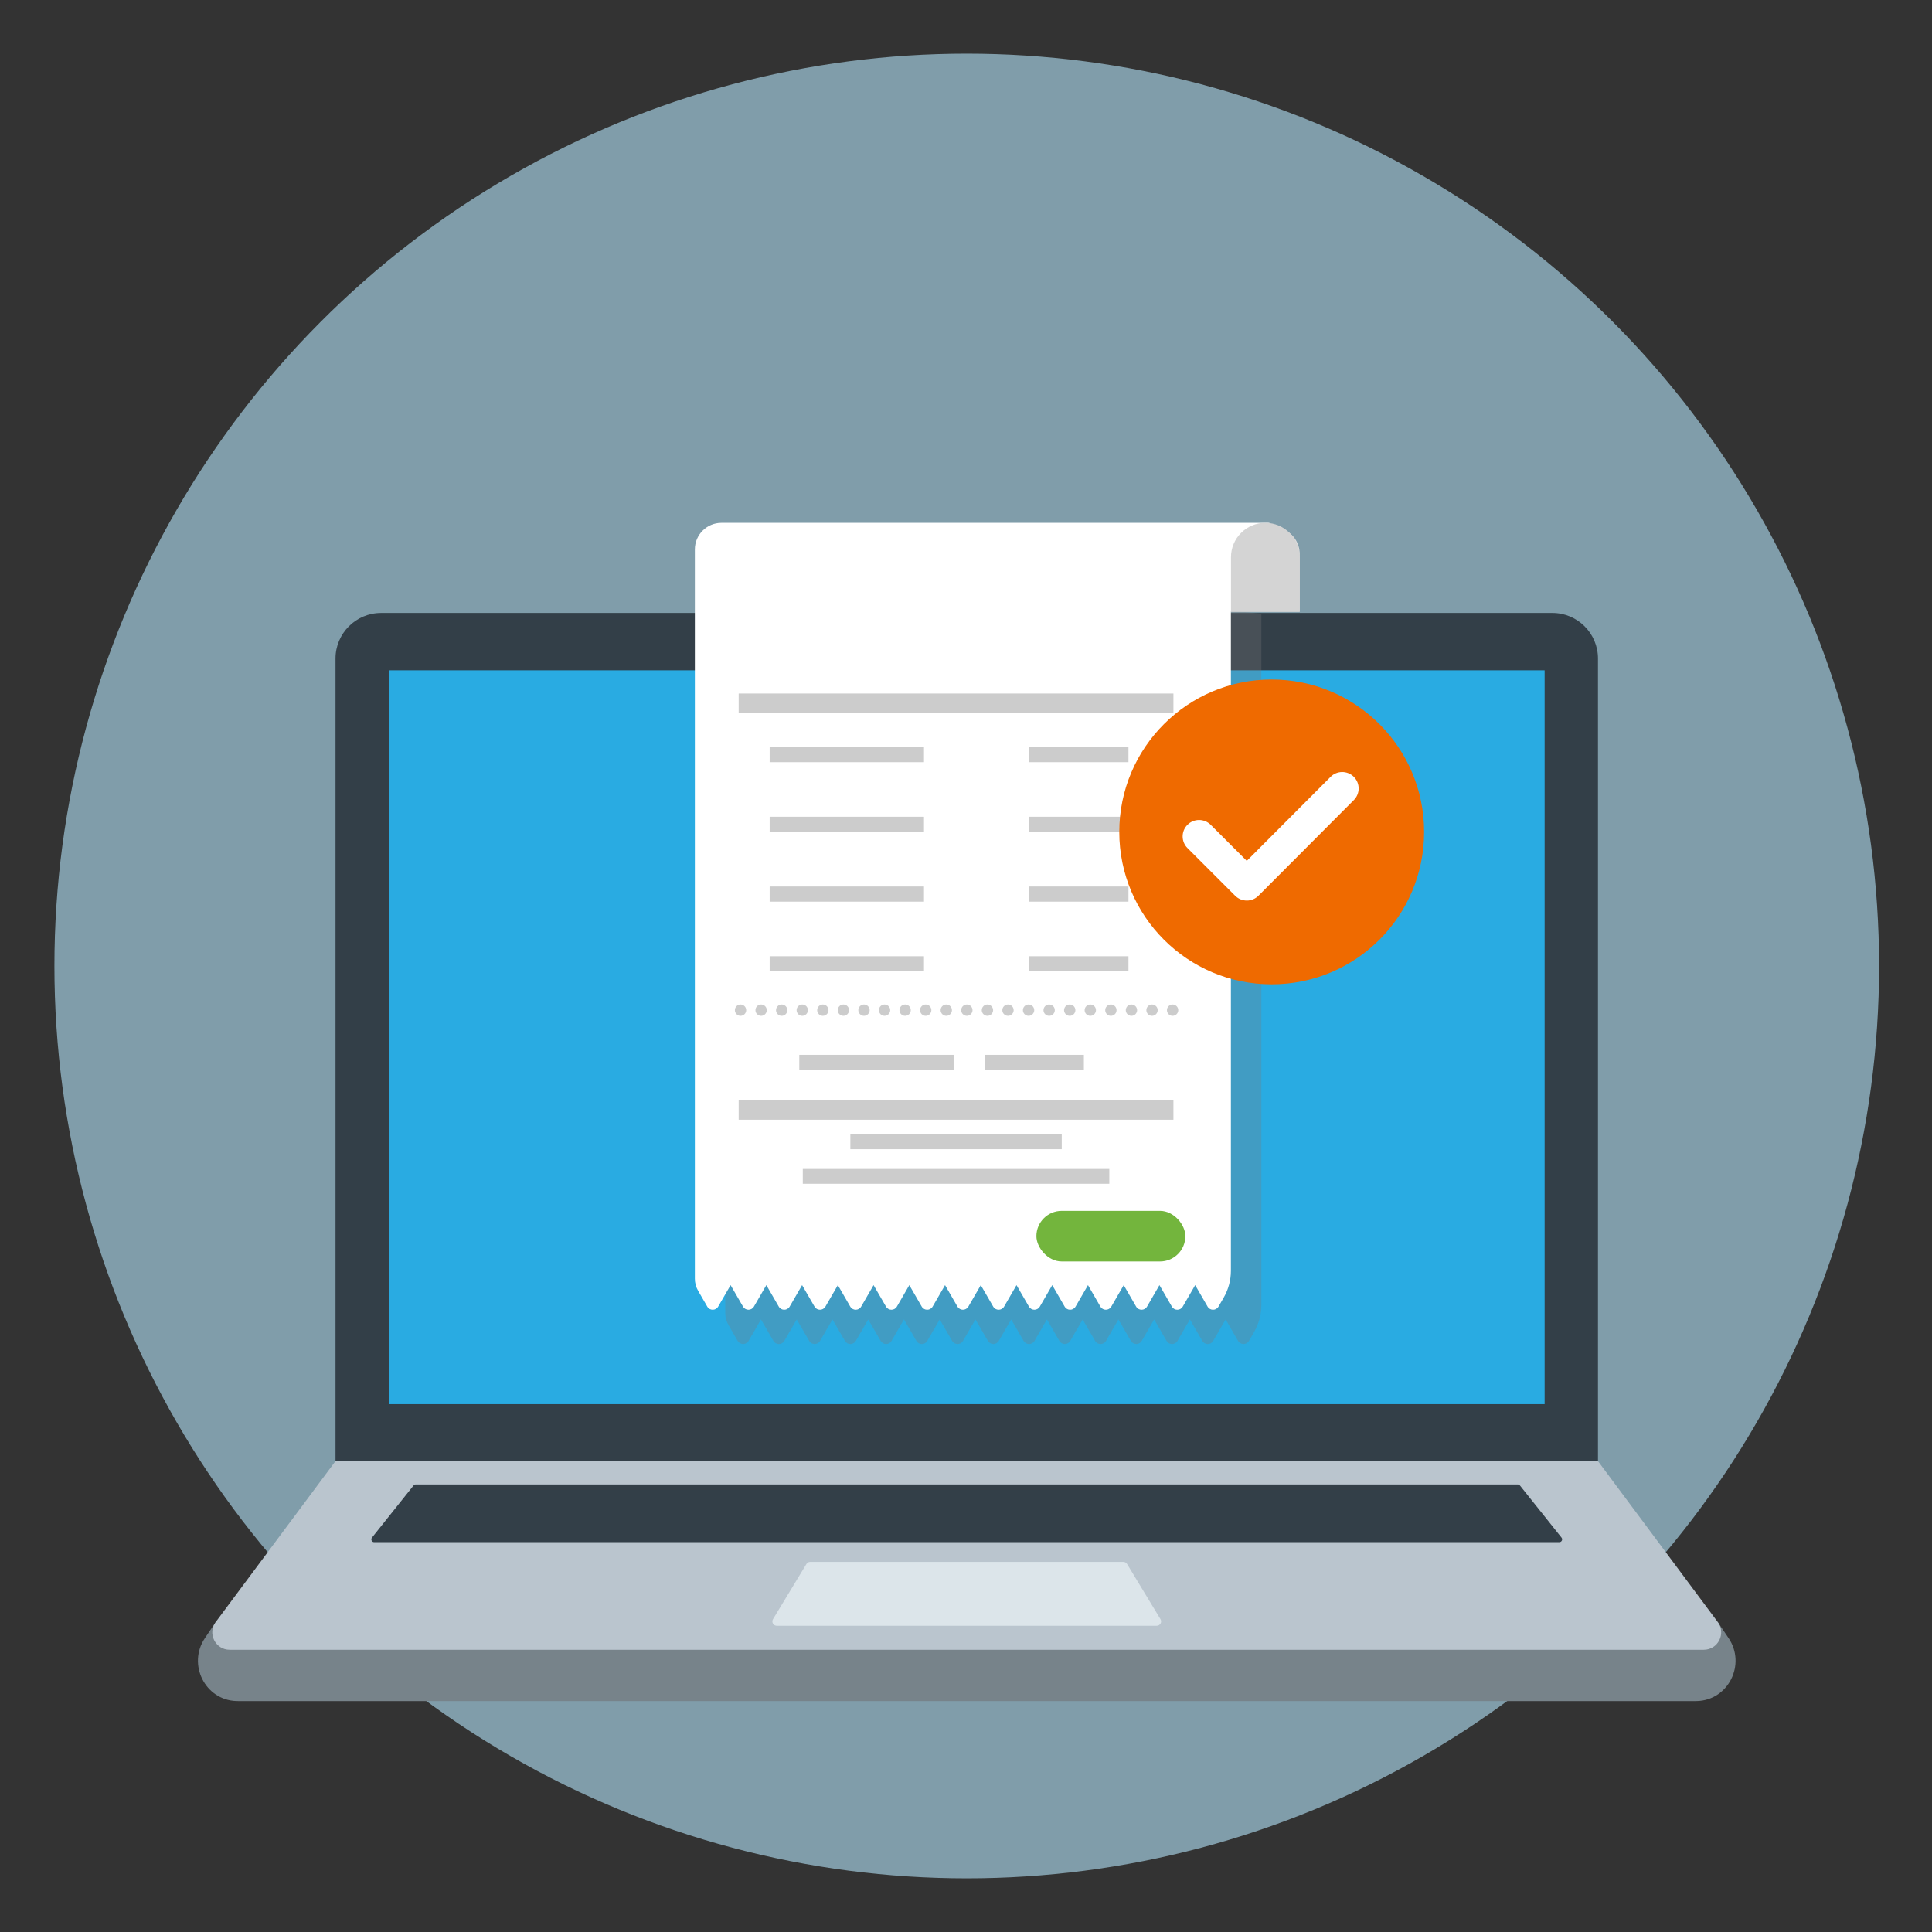 <?xml version="1.0" encoding="UTF-8"?>
<svg xmlns="http://www.w3.org/2000/svg" width="180" height="180" viewBox="0 0 180 180">
  <rect x="0" y="0" width="180" height="180" fill="#333333" stroke="none"/>
  <defs>
    <style>
      .cls-1 {
        fill: #ef6a00;
      }

      .cls-2 {
        fill: #fff;
      }

      .cls-3 {
        fill: #73b53d;
      }

      .cls-4 {
        fill: #333f48;
      }

      .cls-5 {
        fill: #bac5ce;
      }

      .cls-6 {
        fill: #ccc;
      }

      .cls-7 {
        fill: #dedede;
      }

      .cls-8 {
        fill: #dce5ea;
      }

      .cls-9 {
        fill: #d4d4d4;
      }

      .cls-10 {
        fill: #29abe2;
      }

      .cls-11 {
        fill: #77838a;
      }

      .cls-12 {
        fill: #7a7a7a;
        mix-blend-mode: multiply;
      }

      .cls-13 {
        fill: #b4e5fa;
        opacity: .6;
      }

      .cls-13, .cls-14 {
        isolation: isolate;
      }

      .cls-15 {
        opacity: .3;
      }
    </style>
  </defs>
  <g class="cls-14">
    <g id="Layer_1" data-name="Layer 1">
      <g>
        <circle class="cls-13" cx="90.07" cy="90" r="85"/>
        <g>
          <path class="cls-4" d="m35.505,57.107h109.129c2.343,0,4.246,1.903,4.246,4.246v74.809H31.259V61.353c0-2.343,1.903-4.246,4.246-4.246Z"/>
          <rect class="cls-10" x="36.23" y="62.453" width="107.679" height="68.368"/>
          <path class="cls-11" d="m160.051,151.142H20.088l-.997,1.478c-1.64,2.429.003,5.771,2.932,5.862.05.002.1.002.151.002,0,0,135.792,0,135.792,0,.051,0,.102,0,.152-.002,2.929-.092,4.57-3.433,2.931-5.862l-.997-1.478Z"/>
          <path class="cls-5" d="m158.738,153.704H21.401c-1.332,0-2.095-1.519-1.3-2.588l11.15-14.979h117.635l11.15,14.979c.796,1.069.033,2.588-1.3,2.588Z"/>
          <path class="cls-4" d="m34.655,143.256l3.874-4.856c.05-.062.125-.098.204-.098h102.673c.079,0,.155.036.204.098l3.874,4.856c.136.171.015.424-.204.424H34.859c-.219,0-.341-.253-.204-.424Z"/>
          <path class="cls-8" d="m72.019,150.854l3.113-5.141c.073-.121.204-.195.345-.195h29.184c.141,0,.272.074.345.195l3.113,5.141c.163.269-.031.613-.345.613h-35.41c-.314,0-.508-.344-.345-.613Z"/>
        </g>
        <g id="monitor">
          <g id="Card">
            <g class="cls-15">
              <path class="cls-12" d="m70.044,51.908c-1.367,0-2.474,1.108-2.474,2.474v67.943c0,.397.105.786.303,1.13l.854,1.476c.225.389.787.389,1.013,0l1.158-2h.002l1.158,2c.225.389.787.389,1.013,0l1.158-2h.002l1.158,2c.225.389.787.389,1.013,0l1.158-2h.002l1.158,2c.225.389.787.389,1.013,0l1.158-2h.002l1.157,2c.225.389.787.389,1.013,0l1.157-2h.002l1.157,2c.225.389.787.389,1.013,0l1.157-2h.002l1.157,2c.225.389.787.389,1.013,0l1.157-2h.003l1.157,2c.225.389.787.389,1.013,0l1.157-2h.003l1.157,2c.225.389.787.389,1.013,0l1.157-2h.003l1.157,2c.225.389.787.389,1.013,0l1.157-2h.003l1.157,2c.225.389.787.389,1.013,0l1.157-2h.003l1.157,2c.225.389.787.389,1.013,0l1.157-2h.002l1.157,2c.225.389.787.389,1.013,0l1.157-2h.002l1.157,2c.225.389.787.389,1.013,0l1.157-2h.002l1.157,2c.225.389.787.389,1.013,0l.484-.837c.441-.762.673-1.627.673-2.507V57.192"/>
            </g>
            <g id="Contact">
              <path class="cls-7" d="m114.688,56.996v-5.412c0-1,.601-1.902,1.524-2.285.875-.363,2.068-.555,3.42.048.888.396,1.456,1.283,1.456,2.255v5.394h-6.4Z"/>
              <path class="cls-2" d="m118.165,48.712h-50.952c-1.366,0-2.474,1.108-2.474,2.474v67.943c0,.397.105.786.303,1.13l.854,1.476c.225.389.787.389,1.013,0l1.158-2h.002l1.158,2c.225.389.787.389,1.013,0l1.158-2h.002l1.158,2c.225.389.787.389,1.013,0l1.158-2h.002l1.158,2c.225.389.787.389,1.013,0l1.158-2h.002l1.157,2c.225.389.787.389,1.013,0l1.157-2h.002l1.157,2c.225.389.787.389,1.013,0l1.157-2h.002l1.157,2c.225.389.787.389,1.013,0l1.157-2h.002l1.157,2c.225.389.787.389,1.013,0l1.157-2h.002l1.157,2c.225.389.787.389,1.013,0l1.157-2h.002l1.157,2c.225.389.787.389,1.013,0l1.157-2h.002l1.157,2c.225.389.787.389,1.013,0l1.157-2h.002l1.157,2c.225.389.787.389,1.013,0l1.157-2h.002l1.157,2c.225.389.787.389,1.013,0l1.157-2h.002l1.157,2c.225.389.787.389,1.013,0l1.157-2h.002l1.157,2c.225.389.787.389,1.013,0l.484-.837c.441-.762.673-1.627.673-2.507v-61.395s5.091-8.284,3.477-8.284Z"/>
              <g>
                <rect class="cls-6" x="68.821" y="64.614" width="40.504" height="1.831"/>
                <rect class="cls-6" x="68.821" y="102.491" width="40.504" height="1.831"/>
                <rect class="cls-6" x="71.708" y="69.598" width="14.378" height="1.412"/>
                <rect class="cls-6" x="95.888" y="69.598" width="9.247" height="1.412"/>
                <rect class="cls-6" x="71.708" y="76.096" width="14.378" height="1.412"/>
                <rect class="cls-6" x="95.888" y="76.096" width="9.247" height="1.412"/>
                <rect class="cls-6" x="71.708" y="82.594" width="14.378" height="1.412"/>
                <rect class="cls-6" x="95.888" y="82.594" width="9.247" height="1.412"/>
                <rect class="cls-6" x="71.708" y="89.091" width="14.378" height="1.412"/>
                <rect class="cls-6" x="95.888" y="89.091" width="9.247" height="1.412"/>
                <rect class="cls-6" x="74.468" y="98.277" width="14.378" height="1.412"/>
                <rect class="cls-6" x="91.735" y="98.277" width="9.247" height="1.412"/>
                <g>
                  <circle class="cls-6" cx="68.994" cy="94.114" r=".528"/>
                  <circle class="cls-6" cx="70.911" cy="94.114" r=".528"/>
                  <circle class="cls-6" cx="72.828" cy="94.114" r=".528"/>
                  <circle class="cls-6" cx="74.745" cy="94.114" r=".528"/>
                  <circle class="cls-6" cx="76.662" cy="94.114" r=".528"/>
                  <circle class="cls-6" cx="78.579" cy="94.114" r=".528"/>
                  <circle class="cls-6" cx="80.496" cy="94.114" r=".528"/>
                  <circle class="cls-6" cx="82.412" cy="94.114" r=".528"/>
                  <circle class="cls-6" cx="84.329" cy="94.114" r=".528"/>
                  <circle class="cls-6" cx="86.246" cy="94.114" r=".528"/>
                  <circle class="cls-6" cx="88.163" cy="94.114" r=".528"/>
                  <circle class="cls-6" cx="90.08" cy="94.114" r=".528"/>
                  <circle class="cls-6" cx="91.997" cy="94.114" r=".528"/>
                  <circle class="cls-6" cx="93.913" cy="94.114" r=".528"/>
                  <circle class="cls-6" cx="95.83" cy="94.114" r=".528"/>
                  <circle class="cls-6" cx="97.747" cy="94.114" r=".528"/>
                  <circle class="cls-6" cx="99.664" cy="94.114" r=".528"/>
                  <circle class="cls-6" cx="101.581" cy="94.114" r=".528"/>
                  <circle class="cls-6" cx="103.498" cy="94.114" r=".528"/>
                  <circle class="cls-6" cx="105.414" cy="94.114" r=".528"/>
                  <circle class="cls-6" cx="107.331" cy="94.114" r=".528"/>
                  <circle class="cls-6" cx="109.248" cy="94.114" r=".528"/>
                </g>
                <rect class="cls-6" x="79.225" y="105.688" width="19.696" height="1.38"/>
                <rect class="cls-6" x="74.794" y="108.909" width="28.559" height="1.38"/>
              </g>
              <path class="cls-9" d="m117.888,48.712h0c1.766,0,3.2,1.434,3.2,3.2v5.084h-6.4v-5.084c0-1.766,1.434-3.2,3.2-3.2Z"/>
            </g>
          </g>
          <rect class="cls-3" x="96.559" y="112.813" width="13.878" height="4.715" rx="2.358" ry="2.358"/>
        </g>
        <circle class="cls-1" cx="118.481" cy="77.508" r="14.2"/>
        <path class="cls-2" d="m116.16,83.904c-.406,0-.795-.161-1.082-.448l-4.445-4.445c-.598-.598-.598-1.567,0-2.165.597-.598,1.567-.598,2.165,0l3.361,3.361,7.808-7.829c.597-.598,1.567-.6,2.165-.003.599.597.6,1.566.003,2.165l-8.89,8.915c-.287.288-.677.45-1.083.45h-.001Z"/>
      </g>
    </g>
  </g>
</svg>
